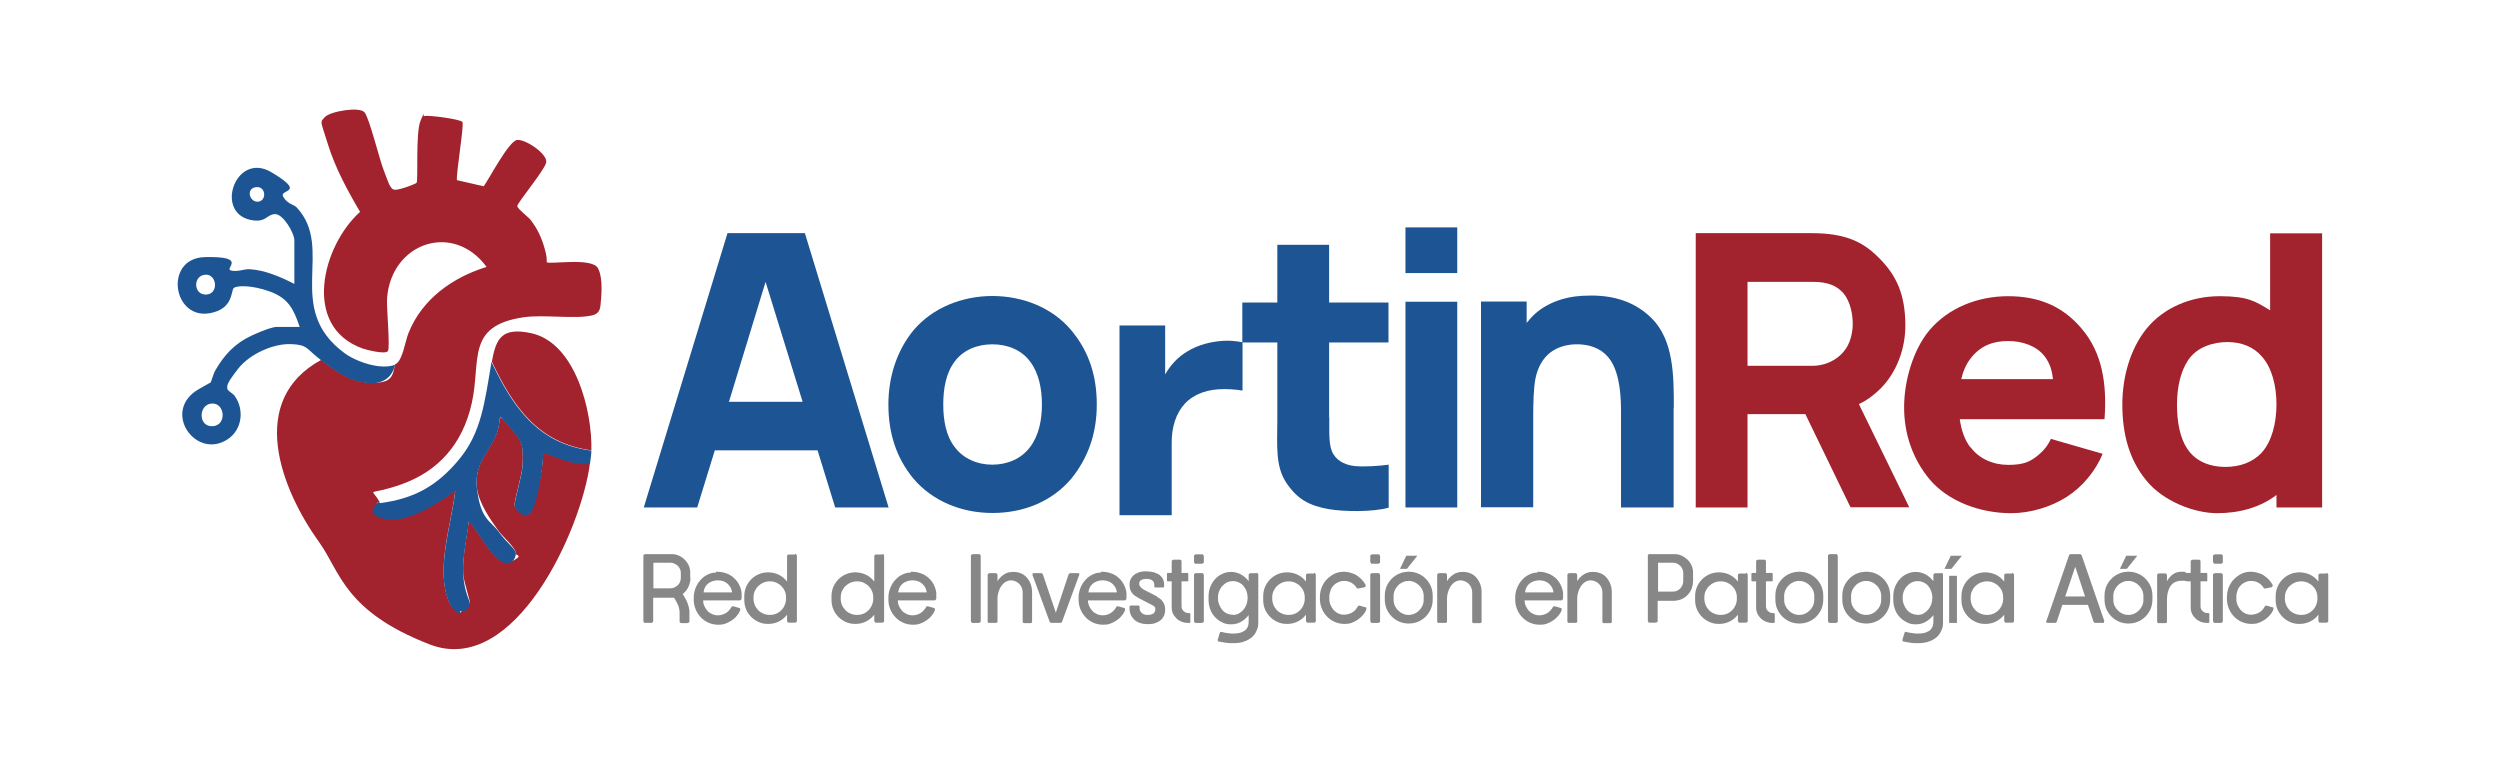 <svg xmlns="http://www.w3.org/2000/svg" id="Capa_1" viewBox="0 0 1221.3 379.9"><defs><style>      .st0 {        fill: #1d5493;      }      .st1 {        fill: #878787;      }      .st2 {        fill: #a2222e;      }    </style></defs><g><path class="st2" d="M193,178c3.7-1.5,4.9-11.3,6.6-15.4,6.6-16.5,21.5-27.1,38.1-32.2-16.2-22.1-46.4-12-48.6,15.1-.4,4.4,1.6,24.2.4,26s-10.5-.6-12.5-1.3c-29.7-10.8-19.5-50.2-1.1-66.7-6.2-10.5-12.2-21.6-15.8-33.3s-3.9-10.2-1.4-13,17-5.3,19.4-2.3,7.3,23.1,9.3,28.1,3,9.5,5.4,9.7,10.4-2.9,10.7-3.4c.9-1.2-.6-24.7,2-30.5s.7-1.8,1.8-2.1c1.8-.6,17.7,1.5,18.6,2.9s-3,24.3-2.7,28.4l13.1,3c2.8-3.9,12.2-21.9,16.2-22.6s15.4,7,14.3,11.1-14.3,19.8-14.1,21.2,5.4,5.3,6.5,6.7c3.4,4.4,5.4,8.8,6.9,14.1s.8,6.3,1,6.6c1.2,1.2,22.1-2.5,25,2.9s1.4,15.8,1.3,17.7c-.2,2.8-1.1,4.6-3.9,5.3-8.3,2.1-23.6-.5-33.8,1-28.2,4.2-20.6,21-25.2,41.8s-17,33.6-34.4,39.8-15,.6-10.5,8.9h-1.3c-.9,1.3,1.2,7.3,4.3,7.8,10.8,1.9,25.3-7.8,33.8-13.7-1.7,16.1-10.4,40.4-2.3,55.8.7,1.3,3.3,4.3,4.6,3.9s.3-1.1.4-1.2c.5-.2,1.3.7,1.7.4s2.7-3.1,2.8-3.6c.2-1.3-3.1-10.9-3.3-14.4-.5-8.6,1.7-17.4,2.7-26,4.4,3.8,13.4,23.3,20.4,20s2.5-3.1,2.6-4c.3-2.5-6.2-8.2-8.2-10.8-4.2-5.8-10-14.1-10.8-21.4-1.8-15.4,10.8-19.9,11.1-34.4,1.5.3,3.2,2.7,4.3,3.9,6.6,7.4,7.4,8.9,6.9,19.4-.2,4.7-4.2,17.4-3.9,19.7s5.3,5.5,7.6,3.6,7-24.7,6.2-29.5c7.3,2.1,15.2,6.4,23,5.3-4,31.8-36.5,104.7-78.3,88.5s-43.7-35.6-53.9-49.8c-19-26.4-35.4-69.4.9-89.2,7.5,5.6,14.6,11,24.6,11.2s10.4-3.3,11.5-9.2v.2Z"></path><path class="st0" d="M193,178c-1.1,5.9-5.5,9.3-11.5,9.2-10.1-.2-17.2-5.6-24.6-11.2s-6.4-7.6-14.8-7.9-20,4.6-25.9,12.2-5.1,8-5.2,9.3,2.8,2.5,3.7,3.9c4.7,6.6,3.6,16.2-3.2,20.9-15.7,10.8-33-13.6-14.4-24.3s4.4-1,5.1-1.7,2-5.8,2.9-7.3c4.3-7.6,9.7-13.4,17.7-17.1s11.5-4.3,12.1-4.3h11.5c-2.9-8.6-5.5-14-14.6-17.3s-16.3-2.9-17.6-1.7-.4,8.3-8.1,11.3c-21.3,8.1-27.3-25.9-6-26.4s9.4,5.6,12.6,6.5,6.4-.7,9.1-.6c7.6.4,15.3,3.8,22,7.2v-21.3c0-3.5-5.5-13-9.5-12.8s-4.2,3.8-10.3,3.1c-20-2.3-9.2-34.1,8.5-23.6s3.8,8.2,5.8,11.9,5.3,3.9,6.6,5.3c18.9,20.2-6.5,49.2,23.4,71.2,5.8,4.3,18,8.5,24.9,5.6h-.2ZM124.6,91.5c-4.6,1-2.5,7.6,1.7,7,4.2-.6,3.6-8.1-1.7-7ZM100.2,134.2c-6,.5-5.8,9.9.5,9.7s5.4-10.2-.5-9.7ZM102.9,197.2c-6,.9-6.1,11.5,1.1,11,7.1-.5,5.9-12.1-1.1-11Z"></path><path class="st0" d="M288.9,220c0,1.9-.4,4.6-.7,6.6-7.7,1.1-15.7-3.2-23-5.3.7,4.9-3.1,27-6.2,29.5s-7.3-1.3-7.6-3.6,3.7-15,3.9-19.7c.5-10.4-.3-12-6.9-19.4s-2.7-3.7-4.3-3.9c-.3,14.5-12.9,18.9-11.1,34.4s6.6,15.6,10.8,21.4,8.5,8.3,8.2,10.8-1.9,3.7-2.6,4c-7,3.3-16-16.2-20.4-20-.9,8.5-3.2,17.3-2.7,26s3.5,13.1,3.3,14.4-2.6,3.4-2.8,3.6c-.5.3-1.2-.6-1.7-.4s-.2,1.1-.4,1.2c-1.3.4-4-2.6-4.6-3.9-8.1-15.4.6-39.8,2.3-55.8-8.4,5.9-23,15.7-33.8,13.7s-5.2-6.6-4.3-7.8,1,0,1.3,0c16.8-2.2,27.9-8.4,38.7-21.4s12.5-27.8,15.8-47.6c10.3,21.9,22.6,39.9,48.6,43.3h.2Z"></path><path class="st2" d="M288.9,220c-26-3.5-38.3-21.4-48.6-43.3,2-11.8,5.2-16.8,18.9-14,22,4.5,30.2,38.4,29.7,57.3Z"></path></g><g><path class="st0" d="M399.6,220h-50.4l-8.6,27.9h-26.1l40.9-134h37.8l40.9,134h-26.1l-8.6-27.9h.2ZM392.1,196.3l-18.1-58.6-17.9,58.6h36Z"></path><path class="st0" d="M446.3,233.9c-8.6-10.4-12.3-22.5-12.3-36.3s4.3-26.6,12.3-36.3c9.3-11,23.8-16.7,38.5-16.7s29.2,5.6,38.5,16.7c8.9,10.6,12.5,22.7,12.5,36.3s-3.9,25.7-12.5,36.3c-9.5,11.2-23.4,16.7-38.5,16.7s-29.2-5.8-38.5-16.7ZM503.2,176.6c-4.1-5.6-11-8.4-18.4-8.4s-14.3,2.8-18.4,8.4c-4.3,5.6-5.6,13.4-5.6,21s1.3,15.3,5.6,20.8c4.1,5.6,11,8.6,18.4,8.6s14.3-3,18.4-8.6c4.3-5.6,5.8-13.2,5.8-20.8s-1.5-15.4-5.8-21Z"></path><path class="st0" d="M607,167.2c-3.2-.6-6.4-.9-9.5-.7-6,.4-12.1,1.9-17.5,5.2-4.7,2.8-8.2,6.7-10.8,11.2v-23.9h-22.3v92.7h25.5v-35.6c0-7.4,2-14.1,6.5-19,3.5-3.7,8.7-6.3,16-6.9,4.3-.3,8.4,0,12.1.6v-23.6h0Z"></path><path class="st0" d="M649.4,203.8c0,7.8-.4,14.3,2,18.1,2.4,3.9,6.7,5.4,10.6,5.8,4.8.4,11,0,16.4-.7v21c-7.8,2.2-22,2-29.4.7-9.3-1.7-15.1-4.7-20.5-12.7-5.6-8.2-4.5-18.6-4.5-30.7v-38h-17.1v-19.5h17.1v-28.2h25.3v28.2h29v19.5h-29v36.6h.1Z"></path><path class="st0" d="M711.9,111.1v22.3h-25.3v-22.3s25.3,0,25.3,0ZM711.9,147.4v100.5h-25.3v-100.5h25.3Z"></path><path class="st0" d="M817.6,199.3v48.6h-25.7v-47.5c0-10.4-1.5-20.8-6.7-26.4-3.5-3.9-8.9-6-15.8-5.8-4.7.2-8.6,1.5-11.9,3.9-3.7,2.8-6.3,7.3-7.4,12.8-.9,4.5-1.1,12.3-1.1,19.2v43.7h-25.5v-100.5h22.3v10.4c.4-.4.9-.9,1.3-1.5,6.5-7.8,16.7-11.2,25.9-11.7,11.9-.7,24,1.3,33.7,10.8,11,10.8,11,28.3,11,43.9h0Z"></path><path class="st2" d="M881.8,202.3h-28.1v45.6h-25.3V113.9h56.6c15.8,0,24.6,3.9,32.2,11.4,9.7,9.3,13.4,19,13.6,32.9.2,12.7-4.7,24.2-12.1,31.6-3.2,3.2-6.7,5.8-10.6,7.6l24.6,50.4h-28.7l-22.1-45.6h-.1ZM853.7,178.7h32c5,0,11.2-2.2,15.1-7.1,3-3.5,4.3-8.9,4.3-13.4s-1.1-10.8-4.5-14.9c-3.4-3.9-8-5.6-14.9-5.6h-32v40.9h0Z"></path><path class="st2" d="M962.7,218.5c4.1,5.6,11,8.6,18.4,8.6s10.6-1.5,14.3-4.5,5.4-5.8,6.5-8.2l25.3,7.3c-3.4,8.2-9.7,16-17.5,21s-17.9,8-27.2,8c-15.3,0-30.9-5.8-40-16.7-8.2-10-12.3-22.1-12.3-35s4.3-27.9,12.3-37.6c9.3-11,23.6-16.7,38.5-16.7s26.6,4.8,35.9,15.8c10,11.7,12.5,26.8,11.2,44.3h-70.7c.7,5,2.2,9.9,5.2,13.8h0ZM962.9,174.8c-2.6,3.3-3.9,6.7-4.8,10.4h44.8c-.4-4.1-1.5-7.8-4.1-11.2-3.9-5-10.8-7.4-17.7-7.4s-13.2,1.9-18.2,8.2Z"></path><path class="st2" d="M1134.4,113.9v134h-22.3v-6.1c-7.8,6-17.9,8.9-29,8.9s-26.4-5.8-34.6-16c-8.6-10.4-11.7-23.3-11.7-37s3.9-27.2,11.7-37c8.6-10.6,22-16,35.9-16s17.5,2.6,24.6,6.9v-37.6h25.5,0ZM1112.1,197.6c0-9.1-2.2-17.9-7.1-23.4-4.1-4.8-10-7.1-16.9-7.1s-14.9,2.4-19.2,8.9c-3.5,5.2-5.4,13-5.4,21.6s1.5,16.4,5,21.6c4.3,6.5,11.5,8.9,18.6,8.9s13.4-2.2,17.9-7.1c4.8-5.4,7.1-14.3,7.1-23.4Z"></path></g><g><path class="st1" d="M337.3,282.5c0,1.2-.3,2.5-.9,4-.6,1.4-1.6,2.7-2.9,3.7.4.5.7,1.1,1.1,1.8.4.7.8,1.4,1.1,2.2.3.8.6,1.6.8,2.4.2.8.3,1.7.3,2.7v4.2c0,.3,0,.5-.3.6s-.4.3-.7.3h-2.9c-.6,0-.9-.3-.9-.9v-4.2c0-1.4-.3-2.7-.9-4-.6-1.3-1.2-2.4-1.8-3.3-.3,0-.5,0-.8,0-.3,0-.5,0-.8,0h-8.6v11.4c0,.3,0,.5-.3.6-.2.2-.4.3-.6.3h-3c-.3,0-.5,0-.6-.3-.2-.2-.3-.4-.3-.6v-31.8c0-.3,0-.5.3-.6.2-.2.4-.3.6-.3h5.3c.7,0,1.5,0,2.2,0,.7,0,1.4,0,2.1,0h3.2c1.3,0,2.5.2,3.6.7,1.1.5,2.1,1.2,2.9,2,.8.8,1.5,1.8,2,2.9s.7,2.3.7,3.6v2.5ZM332.6,280c0-.7-.1-1.4-.4-2-.3-.6-.6-1.2-1.1-1.6s-1-.8-1.7-1.1c-.6-.3-1.3-.4-2-.4h-8.2v12.5h8.2c.7,0,1.4-.1,2-.4s1.2-.6,1.7-1.1c.5-.5.9-1,1.1-1.7.3-.6.4-1.3.4-2v-2.2Z"></path><path class="st1" d="M349.9,279.3c1.7,0,3.2.2,4.6.7,1.3.4,2.4,1,3.4,1.8s1.7,1.5,2.4,2.5c.6.9,1.1,1.9,1.4,2.8.3.9.6,1.9.6,2.8,0,.9,0,1.7,0,2.4,0,.3-.2.5-.3.7-.1.2-.3.3-.6.3h-17.9c0,1,.2,1.9.6,2.8.4.9.9,1.6,1.5,2.3.6.7,1.4,1.2,2.3,1.6.9.4,1.8.6,2.8.6,1.4,0,2.7-.4,3.9-1.1,1.2-.8,2-1.7,2.7-2.9,0-.2.2-.3.4-.4.2,0,.4-.1.6,0l2.8.8c.3,0,.4.2.5.4,0,.2,0,.4,0,.7-.4,1.1-1,2-1.8,2.9-.7.9-1.6,1.6-2.5,2.2-.9.6-2,1.1-3,1.5-1.1.4-2.2.5-3.5.5s-3.2-.3-4.7-1c-1.5-.7-2.7-1.5-3.8-2.7s-1.9-2.4-2.5-3.9c-.6-1.5-.9-3-.9-4.7v-1c0-1.5.3-3,.8-4.4.6-1.5,1.3-2.8,2.3-3.9,1-1.2,2.1-2.1,3.5-2.8,1.3-.7,2.8-1.1,4.3-1.1ZM357.6,289.5c0-.8-.3-1.6-.6-2.3-.4-.7-.8-1.3-1.4-1.9-.6-.5-1.3-1-2.1-1.3-.8-.3-1.7-.5-2.7-.5-1.9,0-3.4.5-4.8,1.5-1.3,1-2.1,2.5-2.3,4.4h13.9Z"></path><path class="st1" d="M388.4,270.6c.3,0,.5,0,.6.3.2.2.3.4.3.6v31.8c0,.3,0,.5-.3.6-.2.2-.4.3-.6.3h-3c-.3,0-.5,0-.6-.3-.2-.2-.3-.4-.3-.6v-3c-1.1,1.4-2.4,2.5-4,3.3-1.6.8-3.3,1.2-5.2,1.2s-3.2-.3-4.6-.9-2.7-1.5-3.7-2.5c-1.1-1.1-1.9-2.3-2.5-3.7-.6-1.4-.9-3-.9-4.6v-1.8c0-1.6.3-3.2.9-4.6.6-1.4,1.5-2.7,2.5-3.7,1.1-1.1,2.3-1.9,3.7-2.5s3-.9,4.6-.9,3.6.4,5.2,1.2c1.6.8,2.9,1.9,4,3.3v-12.3c0-.6.3-.9.9-.9h3ZM384,291.9c0-1.1-.2-2.2-.6-3.1-.4-1-1-1.8-1.7-2.5-.7-.7-1.6-1.3-2.5-1.7-1-.4-2-.6-3.1-.6s-2.1.2-3.1.6c-1,.4-1.8,1-2.6,1.7-.7.7-1.3,1.6-1.7,2.5-.4,1-.6,2-.6,3.1v.5c0,1.1.2,2.1.6,3.1.4,1,1,1.8,1.7,2.6.7.7,1.6,1.3,2.6,1.7,1,.4,2,.6,3.1.6s2.2-.2,3.1-.6c1-.4,1.8-1,2.5-1.7.7-.7,1.3-1.6,1.7-2.6.4-1,.6-2,.6-3.1v-.5Z"></path><path class="st1" d="M431,270.6c.3,0,.5,0,.6.3.2.2.3.4.3.6v31.8c0,.3,0,.5-.3.6-.2.2-.4.3-.6.3h-3c-.3,0-.5,0-.6-.3-.2-.2-.3-.4-.3-.6v-3c-1.1,1.4-2.4,2.5-4,3.3-1.6.8-3.3,1.2-5.2,1.2s-3.2-.3-4.6-.9-2.7-1.5-3.7-2.5c-1.1-1.1-1.9-2.3-2.5-3.7-.6-1.4-.9-3-.9-4.6v-1.8c0-1.6.3-3.2.9-4.6.6-1.4,1.5-2.7,2.5-3.7,1.1-1.1,2.3-1.9,3.7-2.5s3-.9,4.6-.9,3.6.4,5.2,1.2c1.6.8,2.9,1.9,4,3.3v-12.3c0-.6.3-.9.9-.9h3ZM426.6,291.9c0-1.1-.2-2.2-.6-3.1-.4-1-1-1.8-1.7-2.5-.7-.7-1.6-1.3-2.5-1.7-1-.4-2-.6-3.1-.6s-2.1.2-3.1.6c-1,.4-1.8,1-2.6,1.7-.7.7-1.3,1.6-1.7,2.5-.4,1-.6,2-.6,3.1v.5c0,1.1.2,2.1.6,3.1.4,1,1,1.8,1.7,2.6.7.7,1.6,1.3,2.6,1.7,1,.4,2,.6,3.1.6s2.2-.2,3.1-.6c1-.4,1.8-1,2.5-1.7.7-.7,1.3-1.6,1.7-2.6.4-1,.6-2,.6-3.1v-.5Z"></path><path class="st1" d="M445,279.3c1.7,0,3.2.2,4.6.7,1.3.4,2.4,1,3.4,1.8s1.7,1.5,2.4,2.5c.6.9,1.1,1.9,1.4,2.8.3.9.6,1.9.6,2.8,0,.9,0,1.7,0,2.4,0,.3-.2.5-.3.7-.1.2-.3.3-.6.3h-17.9c0,1,.2,1.9.6,2.8.4.9.9,1.6,1.5,2.3.6.7,1.4,1.2,2.3,1.6.9.4,1.8.6,2.8.6,1.4,0,2.7-.4,3.9-1.1,1.2-.8,2-1.7,2.7-2.9,0-.2.2-.3.4-.4.2,0,.4-.1.6,0l2.8.8c.3,0,.4.2.5.4,0,.2,0,.4,0,.7-.4,1.1-1,2-1.8,2.9-.7.9-1.6,1.6-2.5,2.2-.9.6-2,1.1-3,1.5-1.1.4-2.2.5-3.5.5s-3.2-.3-4.7-1c-1.5-.7-2.7-1.5-3.8-2.7s-1.9-2.4-2.5-3.9c-.6-1.5-.9-3-.9-4.7v-1c0-1.5.3-3,.8-4.4.6-1.5,1.3-2.8,2.3-3.9,1-1.2,2.1-2.1,3.5-2.8,1.3-.7,2.8-1.1,4.3-1.1ZM452.7,289.5c0-.8-.3-1.6-.6-2.3-.4-.7-.8-1.3-1.4-1.9-.6-.5-1.3-1-2.1-1.3-.8-.3-1.7-.5-2.7-.5-1.9,0-3.4.5-4.8,1.5-1.3,1-2.1,2.5-2.3,4.4h13.9Z"></path><path class="st1" d="M475.2,304.3c-.3,0-.5,0-.6-.3-.2-.2-.3-.4-.3-.6v-31.8c0-.3,0-.5.3-.6.2-.2.4-.3.6-.3h3c.3,0,.5,0,.6.3.2.2.3.4.3.6v31.8c0,.3,0,.5-.3.6-.2.2-.4.3-.6.3h-3Z"></path><path class="st1" d="M495.3,279.4c1.3,0,2.6.3,3.7.8s2,1.2,2.8,2.2c.8.9,1.4,2,1.8,3.2.4,1.2.6,2.5.6,3.8v14.3c0,.2,0,.4-.2.5-.1.1-.3.2-.5.2h-3.2c-.2,0-.4,0-.5-.2-.1-.1-.2-.3-.2-.5v-14.5c0-.8-.2-1.5-.5-2.2-.3-.7-.7-1.3-1.2-1.8-.5-.5-1.1-.9-1.8-1.2-.7-.3-1.4-.5-2.2-.5s-1.9.3-2.7.8c-.8.5-1.5,1.2-2.1,2.1-.6.8-1,1.8-1.3,2.8-.3,1-.5,2-.5,3v11.4c0,.2,0,.4-.2.5-.1.1-.3.2-.5.2h-3.4c-.2,0-.4,0-.5-.2-.1-.1-.2-.3-.2-.5v-22.7c0-.3,0-.5.3-.6.2-.2.4-.3.6-.3h3c.3,0,.5,0,.6.3.2.2.3.4.3.6v3c.6-1,1.3-1.8,2-2.4.7-.6,1.4-1,2.1-1.4.7-.3,1.4-.5,2-.6.7,0,1.3-.1,1.9-.1Z"></path><path class="st1" d="M526.7,280c.2,0,.4,0,.5.3.1.2.2.4,0,.6l-8.4,22.9c-.2.4-.5.5-.9.5h-4.2c-.4,0-.7-.2-.9-.5l-8.4-22.9c0-.3,0-.5,0-.6.1-.2.3-.3.6-.3h3.5c.5,0,.8.2,1,.7l6.3,18.6,6.2-18.6c.2-.4.5-.7,1-.7h3.6Z"></path><path class="st1" d="M537.9,279.3c1.7,0,3.2.2,4.6.7,1.3.4,2.4,1,3.4,1.8s1.7,1.5,2.4,2.5c.6.9,1.1,1.9,1.4,2.8.3.9.6,1.9.6,2.8,0,.9,0,1.7,0,2.4,0,.3-.2.5-.3.7-.1.2-.3.3-.6.3h-17.9c0,1,.2,1.9.6,2.8.4.9.9,1.6,1.5,2.3.6.7,1.4,1.2,2.3,1.6.9.4,1.8.6,2.8.6,1.4,0,2.7-.4,3.9-1.1,1.2-.8,2-1.7,2.7-2.9,0-.2.2-.3.4-.4.2,0,.4-.1.6,0l2.8.8c.3,0,.4.2.5.4,0,.2,0,.4,0,.7-.4,1.1-1,2-1.8,2.9-.7.9-1.6,1.6-2.5,2.2-.9.6-2,1.1-3,1.5-1.1.4-2.2.5-3.5.5s-3.2-.3-4.7-1c-1.5-.7-2.7-1.5-3.8-2.7s-1.9-2.4-2.5-3.9c-.6-1.5-.9-3-.9-4.7v-1c0-1.5.3-3,.8-4.4.6-1.5,1.3-2.8,2.3-3.9,1-1.2,2.1-2.1,3.5-2.8,1.3-.7,2.8-1.1,4.3-1.1ZM545.6,289.5c0-.8-.3-1.6-.6-2.3-.4-.7-.8-1.3-1.4-1.9-.6-.5-1.3-1-2.1-1.3-.8-.3-1.7-.5-2.7-.5-1.9,0-3.4.5-4.8,1.5-1.3,1-2.1,2.5-2.3,4.4h13.9Z"></path><path class="st1" d="M565.3,291.7c1.2.5,2.1,1.2,2.8,2.3.7,1,1.1,2.2,1.1,3.4v.7c0,.9-.2,1.8-.5,2.6-.4.8-.9,1.6-1.6,2.2-.7.6-1.6,1.1-2.7,1.5-1.1.4-2.4.5-3.8.5s-2.7-.2-3.8-.6c-1.1-.4-2-.9-2.7-1.6-.7-.7-1.3-1.5-1.7-2.4-.4-.9-.6-1.9-.6-2.9v-.9c0-.4.2-.7.7-.7h3.5c.4,0,.7.2.7.7v.5c0,.4,0,.8.2,1.2s.4.8.7,1.1.7.6,1.2.8c.5.2,1.1.3,1.7.3,1.5,0,2.5-.3,3.1-.8.5-.5.8-1.2.8-2s-.1-.7-.3-1.1c-.2-.3-.5-.6-.9-.7l-6.9-3.6c-.6-.4-1.2-.8-1.8-1.1-.5-.4-1-.8-1.4-1.3-.4-.5-.7-1.1-1-1.8-.2-.7-.3-1.6-.3-2.6s.1-1.5.4-2.2.8-1.4,1.4-2c.6-.6,1.5-1.1,2.5-1.5,1-.4,2.3-.6,3.7-.6s2.9.2,4,.5c1.1.4,2,.8,2.8,1.4.7.6,1.3,1.3,1.6,2.1.4.8.5,1.7.5,2.6v.7c0,.4-.2.6-.6.6h-3.6c-.4,0-.6-.2-.6-.6v-.6c0-.3,0-.6-.1-.9,0-.3-.3-.7-.5-1-.3-.3-.7-.6-1.2-.8-.5-.2-1.2-.3-2.1-.3s-2,.2-2.6.6c-.6.4-.9,1-.9,1.7s.1.9.4,1.3c.3.4.5.7.9,1,.4.3.8.6,1.2.8l6.3,3.2Z"></path><path class="st1" d="M581.5,303.8c0,.4-.2.5-.5.5h-.7c-1.1,0-2.1-.2-3.1-.6-1-.4-1.8-.9-2.5-1.6-.7-.7-1.3-1.5-1.7-2.4-.4-.9-.6-1.9-.6-3v-12.7h-1.9c-.3,0-.4-.1-.4-.4v-3.3c0-.3.1-.4.4-.4h1.9v-5.6c0-.3,0-.5.3-.6.2-.2.4-.3.6-.3h3c.6,0,.9.3.9.9v5.6h2.9c.3,0,.4.1.4.4v3.3c0,.3-.1.4-.4.4h-2.9v12.1c0,1,.3,1.8,1,2.4.7.7,1.5,1,2.5,1h.3c.3,0,.5.2.5.5v3.6Z"></path><path class="st1" d="M584.2,275.4c-.3,0-.5,0-.6-.3-.2-.2-.3-.4-.3-.6v-2.8c0-.3,0-.5.3-.6.2-.2.4-.3.6-.3h3c.3,0,.5,0,.6.3.2.2.3.4.3.6v2.8c0,.3,0,.5-.3.6-.2.2-.4.3-.6.3h-3ZM584.2,304.3c-.3,0-.5,0-.6-.3-.2-.2-.3-.4-.3-.6v-22.5c0-.3,0-.5.3-.6.2-.2.4-.3.6-.3h3c.3,0,.5,0,.6.3.2.2.3.4.3.6v22.5c0,.3,0,.5-.3.6-.2.2-.4.3-.6.3h-3Z"></path><path class="st1" d="M613.8,279.9c.6,0,.9.3.9.9v23.1c0,.5,0,1.1-.1,1.7,0,.7-.3,1.4-.6,2.2-.3.8-.7,1.5-1.3,2.3-.6.8-1.3,1.4-2.2,2-.9.6-2,1.1-3.3,1.5-1.3.4-2.9.6-4.8.6s-2.3,0-3.6-.2c-1.2-.2-2.4-.4-3.4-.6-.3,0-.4-.2-.5-.4,0-.2-.1-.4,0-.6.2-.5.3-1.1.5-1.6.1-.5.3-1,.5-1.6,0-.2.2-.4.3-.5.2,0,.3-.1.5,0,1,.3,2.1.5,3.1.6,1,.2,1.9.2,2.6.2,1.7,0,3.1-.2,4.1-.6s1.8-.9,2.3-1.5c.5-.6.8-1.2,1-1.9.1-.7.2-1.3.2-1.8v-3.2c-1.1,1.4-2.4,2.5-3.8,3.3s-3,1.2-4.8,1.2-3.1-.3-4.4-1c-1.3-.6-2.5-1.5-3.5-2.6-1-1.1-1.8-2.3-2.3-3.8-.5-1.4-.8-2.9-.8-4.5v-1.8c0-1.6.3-3.1.8-4.5.6-1.4,1.3-2.7,2.3-3.8,1-1.1,2.1-2,3.5-2.6,1.4-.7,2.8-1,4.4-1s3.3.4,4.8,1.2c1.4.8,2.7,1.9,3.8,3.3v-3c0-.3,0-.5.3-.6.2-.2.4-.3.6-.3h3ZM602.2,300.4c1.1,0,2.1-.2,3-.7.9-.5,1.6-1.1,2.3-1.9s1.1-1.7,1.5-2.7c.3-1,.5-2,.5-3.1s-.2-2.1-.5-3c-.3-1-.8-1.8-1.4-2.6s-1.4-1.4-2.3-1.8c-.9-.5-1.9-.7-3-.7s-1.9.2-2.8.6c-.9.4-1.6,1-2.3,1.7-.7.7-1.2,1.6-1.6,2.5-.4,1-.6,2-.6,3.1v.5c0,1.1.2,2.1.6,3.1.4,1,.9,1.8,1.5,2.6.6.7,1.4,1.3,2.3,1.7.9.4,1.8.6,2.8.6Z"></path><path class="st1" d="M641.9,279.9c.3,0,.5,0,.6.3s.3.4.3.6v22.5c0,.3,0,.5-.3.6-.2.2-.4.3-.6.3h-3c-.3,0-.5,0-.6-.3-.2-.2-.3-.4-.3-.6v-3c-1.1,1.4-2.4,2.5-4,3.3-1.6.8-3.3,1.2-5.2,1.2s-3.2-.3-4.6-.9c-1.4-.6-2.7-1.5-3.7-2.5s-1.9-2.3-2.5-3.7c-.6-1.4-.9-3-.9-4.6v-1.8c0-1.6.3-3.2.9-4.6.6-1.4,1.5-2.7,2.5-3.7,1.1-1.1,2.3-1.9,3.7-2.5,1.4-.6,3-.9,4.6-.9s3.6.4,5.2,1.2c1.6.8,2.9,1.9,4,3.3v-3c0-.6.3-.9.9-.9h3ZM637.4,291.9c0-1.1-.2-2.2-.6-3.1-.4-1-1-1.8-1.7-2.5s-1.6-1.3-2.5-1.7c-1-.4-2-.6-3.1-.6s-2.1.2-3.1.6c-1,.4-1.8,1-2.6,1.7-.7.7-1.3,1.6-1.7,2.5s-.6,2-.6,3.1v.5c0,1.1.2,2.1.6,3.1.4,1,1,1.8,1.7,2.6.7.7,1.6,1.3,2.6,1.7,1,.4,2,.6,3.1.6s2.2-.2,3.1-.6c1-.4,1.8-1,2.5-1.7.7-.7,1.3-1.6,1.7-2.6.4-1,.6-2,.6-3.1v-.5Z"></path><path class="st1" d="M667,296.6c.3,0,.4.2.5.4,0,.2,0,.4,0,.7-.4,1.1-1,2-1.8,2.9s-1.6,1.6-2.5,2.2c-.9.6-2,1.1-3,1.5s-2.2.5-3.5.5-3.2-.3-4.7-1c-1.5-.7-2.7-1.5-3.8-2.7-1.1-1.1-1.9-2.4-2.5-3.9-.6-1.5-.9-3-.9-4.7v-.9c0-1.6.3-3.2.9-4.7.6-1.5,1.4-2.8,2.5-3.9,1.1-1.1,2.3-2,3.7-2.7,1.4-.7,3-1,4.7-1s4.4.6,6.2,1.8c1.8,1.2,3.3,2.7,4.3,4.6.1.3.1.5,0,.7-.1.2-.3.4-.6.5l-3,.6c-.4,0-.6,0-.8-.4-.6-1-1.5-1.8-2.5-2.4-1.1-.6-2.2-.9-3.5-.9s-2,.2-2.9.6c-.9.4-1.7.9-2.3,1.6-.7.7-1.2,1.5-1.5,2.4s-.6,1.9-.6,3v1.3c0,1,.2,2,.6,2.9.4.9.9,1.7,1.5,2.4.7.7,1.4,1.3,2.3,1.7.9.4,1.8.6,2.9.6s2.7-.4,3.9-1.1c1.2-.7,2-1.7,2.7-2.9,0-.2.2-.3.4-.4.2,0,.4-.1.6,0l2.8.8Z"></path><path class="st1" d="M670.3,275.4c-.3,0-.5,0-.6-.3s-.3-.4-.3-.6v-2.8c0-.3,0-.5.3-.6s.4-.3.6-.3h3c.3,0,.5,0,.6.3.2.2.3.4.3.6v2.8c0,.3,0,.5-.3.6-.2.2-.4.3-.6.3h-3ZM670.3,304.3c-.3,0-.5,0-.6-.3s-.3-.4-.3-.6v-22.5c0-.3,0-.5.3-.6.2-.2.4-.3.6-.3h3c.3,0,.5,0,.6.3.2.2.3.4.3.6v22.5c0,.3,0,.5-.3.6-.2.2-.4.3-.6.3h-3Z"></path><path class="st1" d="M688.2,279.3c1.6,0,3.2.3,4.6.9,1.4.6,2.7,1.5,3.7,2.5s1.9,2.3,2.5,3.7c.6,1.4.9,3,.9,4.6v1.9c0,1.6-.3,3.2-.9,4.6-.6,1.4-1.5,2.7-2.5,3.7-1.1,1.1-2.3,1.9-3.7,2.5-1.4.6-3,.9-4.6.9s-3.2-.3-4.6-.9c-1.4-.6-2.7-1.5-3.7-2.5s-1.9-2.3-2.5-3.7c-.6-1.4-.9-3-.9-4.6v-1.9c0-1.6.3-3.2.9-4.6.6-1.4,1.5-2.7,2.5-3.7,1.1-1.1,2.3-1.9,3.7-2.5,1.4-.6,3-.9,4.6-.9ZM695.5,291.1c0-1-.2-1.9-.6-2.8-.4-.9-.9-1.6-1.6-2.3-.7-.7-1.4-1.2-2.3-1.6-.9-.4-1.8-.6-2.9-.6s-1.9.2-2.8.6c-.9.4-1.7.9-2.3,1.6-.7.7-1.2,1.4-1.6,2.3s-.6,1.8-.6,2.8v2c0,1,.2,1.9.6,2.8s.9,1.6,1.6,2.3c.7.7,1.4,1.2,2.3,1.6.9.4,1.8.6,2.8.6s2-.2,2.9-.6c.9-.4,1.6-.9,2.3-1.6s1.2-1.4,1.6-2.3c.4-.9.6-1.8.6-2.8v-2ZM692.4,271.5l-5.1,6.4h-3.4l3.1-6.4h5.4Z"></path><path class="st1" d="M714.9,279.4c1.3,0,2.6.3,3.7.8,1.1.5,2,1.2,2.8,2.2s1.4,2,1.8,3.2c.4,1.2.6,2.5.6,3.8v14.3c0,.2,0,.4-.2.5-.1.1-.3.2-.5.2h-3.2c-.2,0-.4,0-.5-.2-.1-.1-.2-.3-.2-.5v-14.5c0-.8-.2-1.5-.5-2.2-.3-.7-.7-1.3-1.2-1.8-.5-.5-1.1-.9-1.8-1.2-.7-.3-1.4-.5-2.2-.5s-1.9.3-2.7.8c-.8.5-1.5,1.2-2.1,2.1s-1,1.8-1.3,2.8c-.3,1-.5,2-.5,3v11.4c0,.2,0,.4-.2.5-.1.1-.3.2-.5.2h-3.4c-.2,0-.4,0-.5-.2-.1-.1-.2-.3-.2-.5v-22.7c0-.3,0-.5.3-.6.2-.2.4-.3.6-.3h3c.3,0,.5,0,.6.3.2.2.3.4.3.6v3c.6-1,1.3-1.8,2-2.4.7-.6,1.4-1,2.1-1.4.7-.3,1.4-.5,2-.6s1.3-.1,1.9-.1Z"></path><path class="st1" d="M751.2,279.3c1.7,0,3.2.2,4.6.7,1.3.4,2.4,1,3.4,1.8,1,.7,1.7,1.5,2.4,2.5.6.9,1.1,1.9,1.4,2.8.3.9.6,1.9.6,2.8,0,.9,0,1.7,0,2.4,0,.3-.2.5-.3.7-.1.2-.3.3-.6.3h-17.9c0,1,.2,1.9.6,2.8s.9,1.6,1.5,2.3c.6.7,1.4,1.2,2.3,1.6.9.4,1.8.6,2.8.6,1.4,0,2.7-.4,3.9-1.1,1.2-.8,2-1.7,2.7-2.9,0-.2.2-.3.4-.4.2,0,.4-.1.6,0l2.8.8c.3,0,.4.2.5.4,0,.2,0,.4,0,.7-.4,1.1-1,2-1.8,2.9s-1.6,1.6-2.5,2.2c-.9.6-2,1.1-3,1.5s-2.2.5-3.5.5-3.2-.3-4.7-1c-1.5-.7-2.7-1.5-3.8-2.7-1.1-1.1-1.9-2.4-2.5-3.9-.6-1.5-.9-3-.9-4.7v-1c0-1.5.3-3,.8-4.4.6-1.5,1.3-2.8,2.3-3.9,1-1.2,2.1-2.1,3.5-2.8,1.3-.7,2.8-1.1,4.3-1.1ZM758.9,289.5c0-.8-.3-1.6-.6-2.3-.4-.7-.8-1.3-1.4-1.9-.6-.5-1.3-1-2.1-1.3-.8-.3-1.7-.5-2.7-.5-1.9,0-3.4.5-4.8,1.5-1.3,1-2.1,2.5-2.3,4.4h13.9Z"></path><path class="st1" d="M778.5,279.4c1.3,0,2.6.3,3.7.8,1.1.5,2,1.2,2.8,2.2s1.4,2,1.8,3.2c.4,1.2.6,2.5.6,3.8v14.3c0,.2,0,.4-.2.5-.1.1-.3.2-.5.2h-3.2c-.2,0-.4,0-.5-.2-.1-.1-.2-.3-.2-.5v-14.5c0-.8-.2-1.5-.5-2.2-.3-.7-.7-1.3-1.2-1.8-.5-.5-1.1-.9-1.8-1.2-.7-.3-1.4-.5-2.2-.5s-1.9.3-2.7.8c-.8.5-1.5,1.2-2.1,2.1s-1,1.8-1.3,2.8c-.3,1-.5,2-.5,3v11.4c0,.2,0,.4-.2.5-.1.1-.3.2-.5.2h-3.4c-.2,0-.4,0-.5-.2-.1-.1-.2-.3-.2-.5v-22.7c0-.3,0-.5.3-.6.2-.2.4-.3.6-.3h3c.3,0,.5,0,.6.3.2.2.3.4.3.6v3c.6-1,1.3-1.8,2-2.4.7-.6,1.4-1,2.1-1.4.7-.3,1.4-.5,2-.6s1.3-.1,1.9-.1Z"></path><path class="st1" d="M806,270.7h4.8c1.3,0,2.6,0,3.9,0h3.1c1.3,0,2.5.2,3.6.7s2.1,1.2,3,2c.8.8,1.5,1.8,2,2.9.5,1.1.7,2.3.7,3.6v4.1c0,.9-.2,1.9-.5,3-.3,1.1-.9,2.1-1.7,3.1-.8,1-1.8,1.8-3,2.4-1.2.6-2.7,1-4.4,1h-7.7v9.8c0,.3,0,.5-.3.6s-.4.3-.6.3h-3c-.3,0-.5,0-.6-.3-.2-.2-.3-.4-.3-.6v-31.8c0-.3,0-.5.3-.6.2-.2.4-.3.6-.3ZM822.3,280c0-.7-.1-1.4-.4-2s-.6-1.2-1.1-1.6c-.5-.5-1-.8-1.6-1.1-.6-.3-1.3-.4-2-.4h-7.2v14.1h7.2c.7,0,1.4-.1,2-.4s1.2-.6,1.6-1.1c.5-.5.8-1,1.1-1.7s.4-1.3.4-2v-3.7Z"></path><path class="st1" d="M852.9,279.9c.3,0,.5,0,.6.3s.3.4.3.6v22.5c0,.3,0,.5-.3.6-.2.2-.4.3-.6.3h-3c-.3,0-.5,0-.6-.3-.2-.2-.3-.4-.3-.6v-3c-1.1,1.4-2.4,2.5-4,3.3-1.6.8-3.3,1.2-5.2,1.2s-3.2-.3-4.6-.9c-1.4-.6-2.7-1.5-3.7-2.5s-1.9-2.3-2.5-3.7c-.6-1.4-.9-3-.9-4.6v-1.8c0-1.6.3-3.2.9-4.6.6-1.4,1.5-2.7,2.5-3.7,1.1-1.1,2.3-1.9,3.7-2.5,1.4-.6,3-.9,4.6-.9s3.6.4,5.2,1.2c1.6.8,2.9,1.9,4,3.3v-3c0-.6.3-.9.9-.9h3ZM848.5,291.9c0-1.1-.2-2.2-.6-3.1-.4-1-1-1.8-1.7-2.5s-1.6-1.3-2.5-1.7c-1-.4-2-.6-3.1-.6s-2.1.2-3.1.6c-1,.4-1.8,1-2.6,1.7-.7.7-1.3,1.6-1.7,2.5s-.6,2-.6,3.1v.5c0,1.1.2,2.1.6,3.1.4,1,1,1.8,1.7,2.6.7.7,1.6,1.3,2.6,1.7,1,.4,2,.6,3.1.6s2.2-.2,3.1-.6c1-.4,1.8-1,2.5-1.7.7-.7,1.3-1.6,1.7-2.6.4-1,.6-2,.6-3.1v-.5Z"></path><path class="st1" d="M867,303.8c0,.4-.2.5-.5.5h-.7c-1.1,0-2.1-.2-3.1-.6-1-.4-1.8-.9-2.5-1.6-.7-.7-1.3-1.5-1.7-2.4-.4-.9-.6-1.9-.6-3v-12.7h-1.9c-.3,0-.4-.1-.4-.4v-3.3c0-.3.1-.4.4-.4h1.9v-5.6c0-.3,0-.5.3-.6s.4-.3.6-.3h3c.6,0,.9.3.9.9v5.6h2.9c.3,0,.4.1.4.4v3.3c0,.3-.1.4-.4.4h-2.9v12.1c0,1,.3,1.8,1,2.4.7.7,1.5,1,2.5,1h.3c.3,0,.5.2.5.5v3.6Z"></path><path class="st1" d="M879,279.3c1.6,0,3.2.3,4.6.9,1.4.6,2.7,1.5,3.7,2.5s1.9,2.3,2.5,3.7c.6,1.4.9,3,.9,4.6v1.9c0,1.6-.3,3.2-.9,4.6-.6,1.4-1.5,2.7-2.5,3.7-1.1,1.1-2.3,1.9-3.7,2.5-1.4.6-3,.9-4.6.9s-3.2-.3-4.6-.9c-1.4-.6-2.7-1.5-3.7-2.5s-1.9-2.3-2.5-3.7c-.6-1.4-.9-3-.9-4.6v-1.9c0-1.6.3-3.2.9-4.6.6-1.4,1.5-2.7,2.5-3.7,1.1-1.1,2.3-1.9,3.7-2.5,1.4-.6,3-.9,4.6-.9ZM886.3,291.1c0-1-.2-1.9-.6-2.8-.4-.9-.9-1.6-1.6-2.3-.7-.7-1.4-1.2-2.3-1.6-.9-.4-1.8-.6-2.9-.6s-1.9.2-2.8.6c-.9.4-1.7.9-2.3,1.6-.7.7-1.2,1.4-1.6,2.3s-.6,1.8-.6,2.8v2c0,1,.2,1.9.6,2.8s.9,1.6,1.6,2.3c.7.7,1.4,1.2,2.3,1.6.9.4,1.8.6,2.8.6s2-.2,2.9-.6c.9-.4,1.6-.9,2.3-1.6s1.2-1.4,1.6-2.3c.4-.9.6-1.8.6-2.8v-2Z"></path><path class="st1" d="M893.9,304.3c-.3,0-.5,0-.6-.3s-.3-.4-.3-.6v-31.8c0-.3,0-.5.3-.6s.4-.3.6-.3h3c.3,0,.5,0,.6.3.2.2.3.4.3.6v31.8c0,.3,0,.5-.3.6-.2.2-.4.3-.6.3h-3Z"></path><path class="st1" d="M911.7,279.3c1.6,0,3.2.3,4.6.9,1.4.6,2.7,1.5,3.7,2.5s1.9,2.3,2.5,3.7c.6,1.4.9,3,.9,4.6v1.9c0,1.6-.3,3.2-.9,4.6-.6,1.4-1.5,2.7-2.5,3.7-1.1,1.1-2.3,1.9-3.7,2.5-1.4.6-3,.9-4.6.9s-3.2-.3-4.6-.9c-1.4-.6-2.7-1.5-3.7-2.5s-1.9-2.3-2.5-3.7c-.6-1.4-.9-3-.9-4.6v-1.9c0-1.6.3-3.2.9-4.6.6-1.4,1.5-2.7,2.5-3.7,1.1-1.1,2.3-1.9,3.7-2.5,1.4-.6,3-.9,4.6-.9ZM919,291.1c0-1-.2-1.9-.6-2.8-.4-.9-.9-1.6-1.6-2.3-.7-.7-1.4-1.2-2.3-1.6-.9-.4-1.8-.6-2.9-.6s-1.9.2-2.8.6c-.9.4-1.7.9-2.3,1.6-.7.7-1.2,1.4-1.6,2.3s-.6,1.8-.6,2.8v2c0,1,.2,1.9.6,2.8s.9,1.6,1.6,2.3c.7.7,1.4,1.2,2.3,1.6.9.4,1.8.6,2.8.6s2-.2,2.9-.6c.9-.4,1.6-.9,2.3-1.6s1.2-1.4,1.6-2.3c.4-.9.6-1.8.6-2.8v-2Z"></path><path class="st1" d="M948.3,279.9c.6,0,.9.3.9.9v23.1c0,.5,0,1.1-.1,1.7,0,.7-.3,1.4-.6,2.2-.3.8-.7,1.5-1.3,2.3-.6.8-1.3,1.4-2.2,2-.9.6-2,1.1-3.3,1.5-1.3.4-2.9.6-4.8.6s-2.3,0-3.6-.2c-1.2-.2-2.4-.4-3.4-.6-.3,0-.4-.2-.5-.4,0-.2-.1-.4,0-.6.2-.5.3-1.1.5-1.6.1-.5.3-1,.5-1.6,0-.2.2-.4.3-.5s.3-.1.5,0c1,.3,2.1.5,3.1.6,1,.2,1.9.2,2.6.2,1.7,0,3.1-.2,4.1-.6,1-.4,1.8-.9,2.3-1.5.5-.6.8-1.2,1-1.9.1-.7.2-1.3.2-1.8v-3.2c-1.1,1.4-2.4,2.5-3.8,3.3s-3,1.2-4.8,1.2-3.1-.3-4.4-1-2.5-1.5-3.5-2.6c-1-1.1-1.8-2.3-2.3-3.8-.5-1.4-.8-2.9-.8-4.5v-1.8c0-1.6.3-3.1.8-4.5.6-1.4,1.3-2.7,2.3-3.8,1-1.1,2.1-2,3.5-2.6,1.4-.7,2.8-1,4.4-1s3.3.4,4.8,1.2c1.4.8,2.7,1.9,3.8,3.3v-3c0-.3,0-.5.3-.6.2-.2.4-.3.6-.3h3ZM936.7,300.4c1.1,0,2.1-.2,3-.7.9-.5,1.6-1.1,2.3-1.9.6-.8,1.1-1.7,1.5-2.7.3-1,.5-2,.5-3.1s-.2-2.1-.5-3c-.3-1-.8-1.8-1.4-2.6s-1.4-1.4-2.3-1.8c-.9-.5-1.9-.7-3-.7s-1.9.2-2.8.6c-.9.4-1.6,1-2.3,1.7-.7.7-1.2,1.6-1.6,2.5-.4,1-.6,2-.6,3.1v.5c0,1.1.2,2.1.6,3.1.4,1,.9,1.8,1.5,2.6.6.7,1.4,1.3,2.3,1.7.9.4,1.8.6,2.8.6Z"></path><path class="st1" d="M958.4,271.5l-5.1,6.4h-3.4l3.1-6.4h5.4ZM952.2,281.3h3.8v23h-3.8v-23Z"></path><path class="st1" d="M983,279.9c.3,0,.5,0,.6.3s.3.4.3.6v22.5c0,.3,0,.5-.3.6-.2.2-.4.3-.6.3h-3c-.3,0-.5,0-.6-.3-.2-.2-.3-.4-.3-.6v-3c-1.1,1.4-2.4,2.5-4,3.3-1.6.8-3.3,1.2-5.2,1.2s-3.2-.3-4.6-.9c-1.4-.6-2.7-1.5-3.7-2.5s-1.9-2.3-2.5-3.7c-.6-1.4-.9-3-.9-4.6v-1.8c0-1.6.3-3.2.9-4.6.6-1.4,1.5-2.7,2.5-3.7,1.1-1.1,2.3-1.9,3.7-2.5,1.4-.6,3-.9,4.6-.9s3.6.4,5.2,1.2c1.6.8,2.9,1.9,4,3.3v-3c0-.6.3-.9.9-.9h3ZM978.6,291.9c0-1.1-.2-2.2-.6-3.1-.4-1-1-1.8-1.7-2.5s-1.6-1.3-2.5-1.7c-1-.4-2-.6-3.1-.6s-2.1.2-3.1.6c-1,.4-1.8,1-2.6,1.7-.7.7-1.3,1.6-1.7,2.5s-.6,2-.6,3.1v.5c0,1.1.2,2.1.6,3.1.4,1,1,1.8,1.7,2.6.7.7,1.6,1.3,2.6,1.7,1,.4,2,.6,3.1.6s2.2-.2,3.1-.6c1-.4,1.8-1,2.5-1.7.7-.7,1.3-1.6,1.7-2.6.4-1,.6-2,.6-3.1v-.5Z"></path><path class="st1" d="M1027.9,303.4c0,.2,0,.4,0,.6-.1.2-.3.3-.6.3h-3.6c-.5,0-.8-.2-1-.7l-2.7-8.1h-12.5l-2.7,8.1c-.2.5-.5.7-1,.7h-3.5c-.3,0-.4,0-.6-.3-.1-.2-.2-.4,0-.6l11.1-32.2c.2-.4.5-.5,1-.5h4.2c.4,0,.7.2.9.5l11.1,32.2ZM1018.6,291.4l-4.8-14.5-4.9,14.5h9.7Z"></path><path class="st1" d="M1039.8,279.3c1.6,0,3.2.3,4.6.9,1.4.6,2.7,1.5,3.7,2.5s1.9,2.3,2.5,3.7c.6,1.4.9,3,.9,4.6v1.9c0,1.6-.3,3.2-.9,4.6-.6,1.4-1.5,2.7-2.5,3.7-1.1,1.1-2.3,1.9-3.7,2.5-1.4.6-3,.9-4.6.9s-3.2-.3-4.6-.9c-1.4-.6-2.7-1.5-3.7-2.5s-1.9-2.3-2.5-3.7c-.6-1.4-.9-3-.9-4.6v-1.9c0-1.6.3-3.2.9-4.6.6-1.4,1.5-2.7,2.5-3.7,1.1-1.1,2.3-1.9,3.7-2.5,1.4-.6,3-.9,4.6-.9ZM1047.1,291.1c0-1-.2-1.9-.6-2.8-.4-.9-.9-1.6-1.6-2.3-.7-.7-1.4-1.2-2.3-1.6-.9-.4-1.8-.6-2.9-.6s-1.9.2-2.8.6c-.9.4-1.7.9-2.3,1.6-.7.7-1.2,1.4-1.6,2.3s-.6,1.8-.6,2.8v2c0,1,.2,1.9.6,2.8s.9,1.6,1.6,2.3c.7.7,1.4,1.2,2.3,1.6.9.4,1.8.6,2.8.6s2-.2,2.9-.6c.9-.4,1.6-.9,2.3-1.6s1.2-1.4,1.6-2.3c.4-.9.6-1.8.6-2.8v-2ZM1044.1,271.5l-5.1,6.4h-3.4l3.1-6.4h5.4Z"></path><path class="st1" d="M1067.4,279.5c.2,0,.4.2.5.3.1.1.2.3.2.5v2.9c0,.2,0,.4-.2.5-.2.1-.3.2-.5.1-.3,0-.5-.1-.8-.1s-.6,0-1,0c-.7,0-1.5.1-2.3.4-.8.2-1.6.7-2.3,1.4-.7.7-1.3,1.7-1.7,3-.5,1.3-.7,2.9-.7,5v10.2c0,.2,0,.4-.2.5-.1.1-.3.2-.5.2h-3.4c-.2,0-.4,0-.5-.2-.1-.1-.2-.3-.2-.5v-22.7c0-.3,0-.5.3-.6.2-.2.4-.3.6-.3h3c.3,0,.5,0,.6.3.2.2.3.4.3.6v3c.5-1,1.1-1.7,1.7-2.4.6-.6,1.2-1.1,1.8-1.4.6-.3,1.2-.6,1.8-.7.6-.1,1.1-.2,1.6-.2s.9,0,1.3,0c.4,0,.6.1.8.1Z"></path><path class="st1" d="M1079.3,303.8c0,.4-.2.5-.5.5h-.7c-1.1,0-2.1-.2-3.1-.6-1-.4-1.8-.9-2.5-1.6-.7-.7-1.3-1.5-1.7-2.4-.4-.9-.6-1.9-.6-3v-12.7h-1.9c-.3,0-.4-.1-.4-.4v-3.3c0-.3.1-.4.4-.4h1.9v-5.6c0-.3,0-.5.3-.6s.4-.3.6-.3h3c.6,0,.9.3.9.9v5.6h2.9c.3,0,.4.1.4.4v3.3c0,.3-.1.4-.4.4h-2.9v12.1c0,1,.3,1.8,1,2.4.7.7,1.5,1,2.5,1h.3c.3,0,.5.2.5.5v3.6Z"></path><path class="st1" d="M1082,275.4c-.3,0-.5,0-.6-.3s-.3-.4-.3-.6v-2.8c0-.3,0-.5.3-.6s.4-.3.6-.3h3c.3,0,.5,0,.6.3.2.2.3.4.3.6v2.8c0,.3,0,.5-.3.6-.2.2-.4.3-.6.3h-3ZM1082,304.3c-.3,0-.5,0-.6-.3s-.3-.4-.3-.6v-22.5c0-.3,0-.5.3-.6.2-.2.4-.3.6-.3h3c.3,0,.5,0,.6.3.2.2.3.4.3.6v22.5c0,.3,0,.5-.3.6-.2.2-.4.3-.6.3h-3Z"></path><path class="st1" d="M1110.1,296.6c.3,0,.4.2.5.4,0,.2,0,.4,0,.7-.4,1.1-1,2-1.8,2.9s-1.6,1.6-2.5,2.2c-.9.6-2,1.1-3,1.5s-2.2.5-3.5.5-3.2-.3-4.7-1c-1.5-.7-2.7-1.5-3.8-2.7-1.1-1.1-1.9-2.4-2.5-3.9-.6-1.5-.9-3-.9-4.7v-.9c0-1.6.3-3.2.9-4.7.6-1.5,1.4-2.8,2.5-3.9,1.1-1.1,2.3-2,3.7-2.7,1.4-.7,3-1,4.7-1s4.4.6,6.2,1.8c1.8,1.2,3.3,2.7,4.3,4.6.1.3.1.5,0,.7-.1.2-.3.4-.6.5l-3,.6c-.4,0-.6,0-.8-.4-.6-1-1.5-1.8-2.5-2.4-1.1-.6-2.2-.9-3.5-.9s-2,.2-2.9.6c-.9.4-1.7.9-2.3,1.6-.7.7-1.2,1.5-1.5,2.4s-.6,1.9-.6,3v1.3c0,1,.2,2,.6,2.9.4.9.9,1.7,1.5,2.4.7.7,1.4,1.3,2.3,1.7.9.4,1.8.6,2.9.6s2.7-.4,3.9-1.1c1.2-.7,2-1.7,2.7-2.9,0-.2.2-.3.4-.4.2,0,.4-.1.6,0l2.8.8Z"></path><path class="st1" d="M1136.5,279.9c.3,0,.5,0,.6.3s.3.4.3.6v22.5c0,.3,0,.5-.3.6-.2.2-.4.3-.6.3h-3c-.3,0-.5,0-.6-.3-.2-.2-.3-.4-.3-.6v-3c-1.1,1.4-2.4,2.5-4,3.3-1.6.8-3.3,1.2-5.2,1.2s-3.2-.3-4.6-.9c-1.4-.6-2.7-1.5-3.7-2.5s-1.9-2.3-2.5-3.7c-.6-1.4-.9-3-.9-4.6v-1.8c0-1.6.3-3.2.9-4.6.6-1.4,1.5-2.7,2.5-3.7,1.1-1.1,2.3-1.9,3.7-2.5,1.4-.6,3-.9,4.6-.9s3.6.4,5.2,1.2c1.6.8,2.9,1.9,4,3.3v-3c0-.6.3-.9.9-.9h3ZM1132.1,291.9c0-1.1-.2-2.2-.6-3.1-.4-1-1-1.8-1.7-2.5s-1.6-1.3-2.5-1.7c-1-.4-2-.6-3.1-.6s-2.1.2-3.1.6c-1,.4-1.8,1-2.6,1.7-.7.7-1.3,1.6-1.7,2.5s-.6,2-.6,3.1v.5c0,1.1.2,2.1.6,3.1.4,1,1,1.8,1.7,2.6.7.7,1.6,1.3,2.6,1.7,1,.4,2,.6,3.1.6s2.2-.2,3.1-.6c1-.4,1.8-1,2.5-1.7.7-.7,1.3-1.6,1.7-2.6.4-1,.6-2,.6-3.1v-.5Z"></path></g></svg>